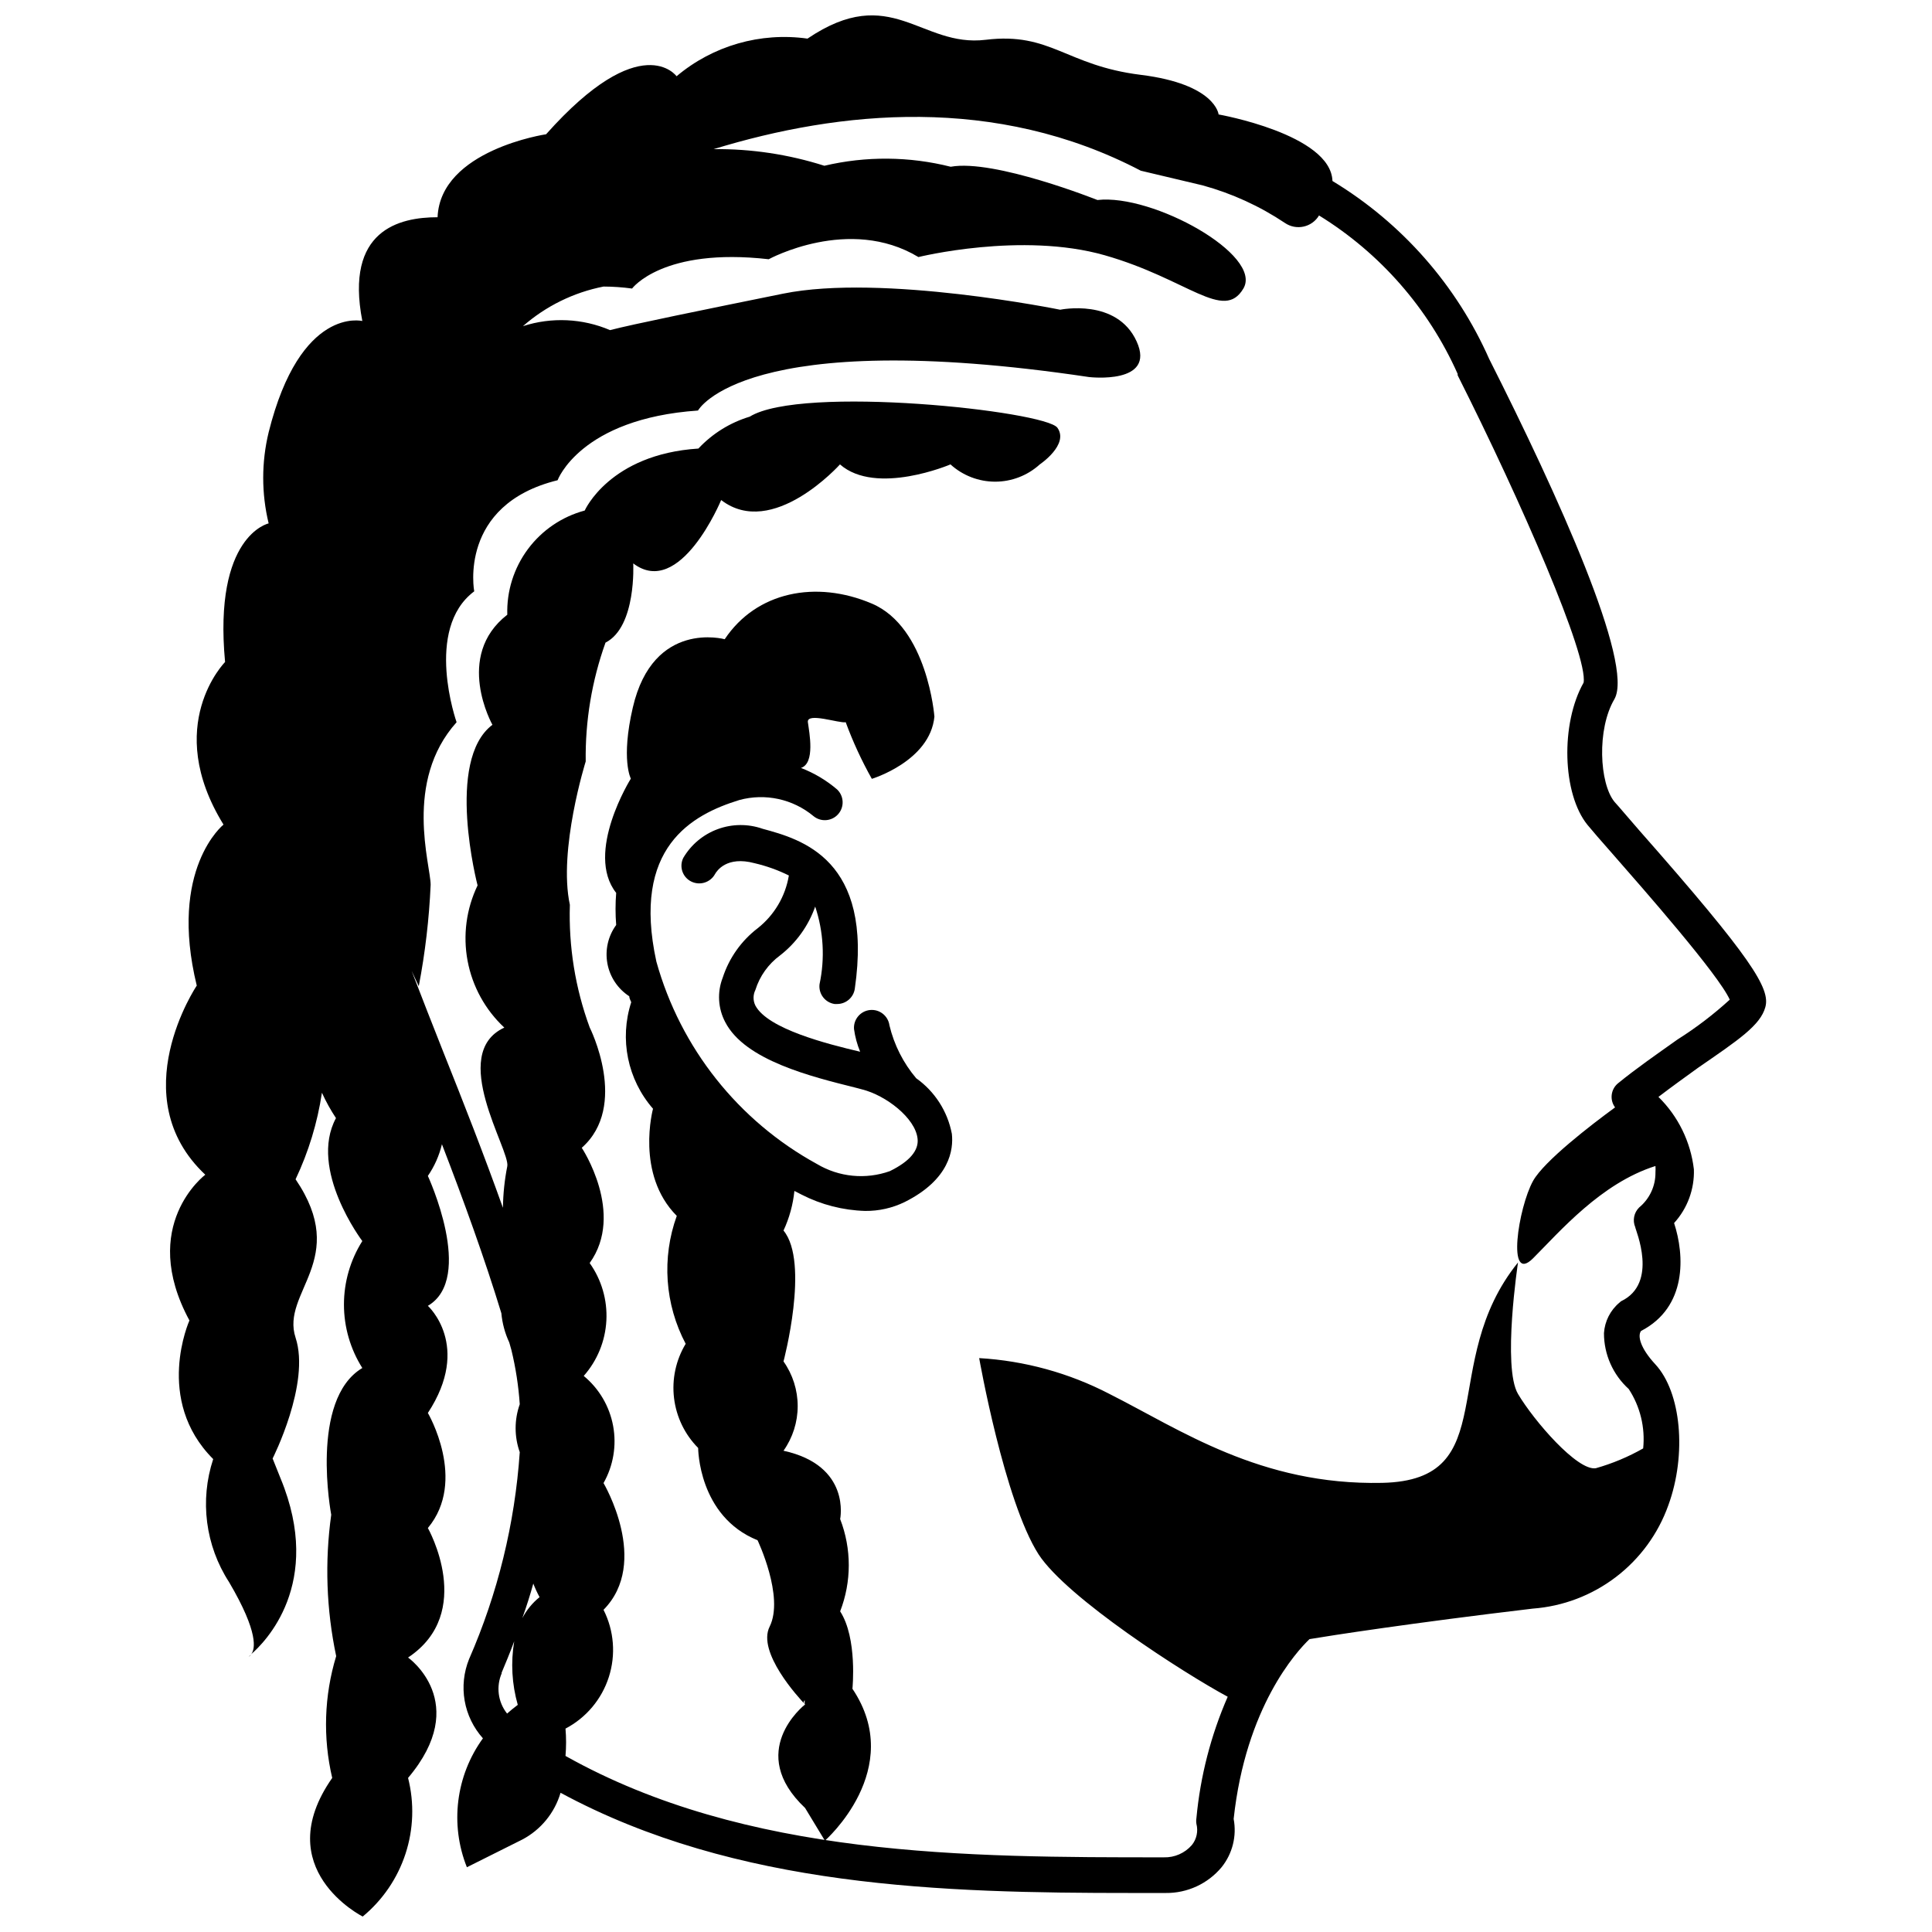 <?xml version="1.0" encoding="UTF-8"?>
<!-- Uploaded to: ICON Repo, www.svgrepo.com, Generator: ICON Repo Mixer Tools -->
<svg width="800px" height="800px" version="1.1" viewBox="144 144 512 512" xmlns="http://www.w3.org/2000/svg">
 <defs>
  <clipPath id="a">
   <path d="m187 148.09h426v503.81h-426z"/>
  </clipPath>
 </defs>
 <g clip-path="url(#a)">
  <path d="m578.41 364.05c-3.043-3.465-5.246-6.141-6.559-7.559-3.988-4.879-4.723-19.262 0-27.238 5.246-9.34-15.008-54.105-33.168-90.055h-0.004c-8.68-19.637-23.191-36.125-41.562-47.23-0.422-12.387-30.176-17.637-30.176-17.637s-0.734-8.031-20.625-10.496c-19.891-2.465-23.828-11.387-41.094-9.289-17.266 2.102-25.031-15.324-47.23-0.312-12.453-1.758-25.07 1.867-34.691 9.973 0 0-9.34-12.965-34.582 15.375 0 0-28.023 4.144-28.758 21.988-10.18 0-24.613 3.41-19.941 27.5 0 0-16.426-4.094-24.824 29.492v0.004c-1.922 7.93-1.922 16.207 0 24.141 0 0-14.695 3.148-11.547 36.734 0 0-16.637 16.793-0.418 43.086 0 0-14.641 11.703-7.086 42.668 0 0-19.785 29.391 2.258 50.117 0 0-17.844 13.383-4.199 38.625 0 0-9.445 20.992 6.297 36.734v0.004c-3.606 10.938-2.062 22.922 4.199 32.59 7.977 13.539 6.875 17.844 5.879 19.102 3.41-2.938 19.363-18.578 7.766-46.602l-2.098-5.246s10.078-19.891 6.086-32.012c-3.988-12.121 14.484-20.676 0-41.984v-0.004c3.441-7.262 5.793-14.988 6.981-22.934 1.059 2.336 2.305 4.582 3.723 6.719-7.348 13.645 6.981 32.59 6.981 32.59-3.18 5.031-4.867 10.863-4.867 16.82 0 5.953 1.688 11.785 4.867 16.82-14.066 8.398-8.238 38.887-8.238 38.887-1.738 12.473-1.293 25.148 1.312 37.469-3.188 10.48-3.551 21.613-1.051 32.277-16.898 24.191 8.082 36.734 8.082 36.734 5.277-4.356 9.211-10.121 11.34-16.625 2.129-6.504 2.363-13.477 0.68-20.109 16.898-19.996 0-31.906 0-31.906 17.949-11.914 5.246-34.32 5.246-34.32 10.496-12.594 0-30.492 0-30.492 11.703-17.844 0-28.391 0-28.391 12.543-7.348 0-34.426 0-34.426v-0.004c1.75-2.547 3.012-5.394 3.727-8.398 5.773 14.957 11.336 30.332 15.742 44.766h0.004c0.246 2.691 0.953 5.32 2.098 7.766l0.578 2.047c1.141 4.707 1.875 9.5 2.203 14.328-1.461 4.109-1.461 8.594 0 12.699-1.289 18.918-5.832 37.473-13.434 54.844-1.41 3.492-1.816 7.309-1.168 11.02 0.652 3.711 2.328 7.164 4.84 9.973-7.18 9.906-8.785 22.801-4.25 34.164l14.695-7.348c4.906-2.594 8.562-7.059 10.129-12.387 46.602 25.191 101.45 26.555 151.35 26.555h9.027c5.707 0.066 11.141-2.438 14.797-6.82 2.894-3.594 4.062-8.273 3.203-12.805 3.203-29.652 16.637-44.348 20.102-47.652 5.246-0.891 26.871-4.25 59.145-8.082 8-0.594 15.66-3.496 22.039-8.359 6.383-4.863 11.215-11.477 13.91-19.035 4.934-13.539 3.41-29.965-3.465-37.367-3.988-4.305-4.723-7.504-3.777-8.816 12.281-6.352 11.547-20.102 8.766-28.602h-0.004c3.535-3.875 5.418-8.977 5.25-14.223-0.848-7.285-4.16-14.066-9.395-19.207 3.359-2.57 7.086-5.246 10.496-7.715 10.652-7.348 16.531-11.23 17.844-16.109 1.312-4.883-3.414-12.754-33.43-46.812zm-293.15 199.43-0.004-0.004c0.496 1.297 1.074 2.559 1.734 3.781-1.887 1.523-3.438 3.418-4.566 5.562 1.102-3.098 2.098-6.195 2.988-9.445zm-8.398 23.984c1.051-2.519 2.203-5.246 3.41-8.5v-0.004c-0.941 5.613-0.617 11.371 0.945 16.844-0.996 0.734-1.941 1.523-2.832 2.309h-0.004c-2.438-3.066-2.961-7.234-1.363-10.809zm311.63-167.94c-5.246 3.727-10.863 7.609-15.742 11.598h-0.004c-1.883 1.59-2.203 4.371-0.734 6.348-6.402 4.672-18.789 14.223-21.727 19.469-3.938 7.086-7.086 27.605 0 20.52 7.086-7.086 18-19.891 32.434-24.457l-0.004 0.004c0.039 0.559 0.039 1.121 0 1.68 0.047 3.586-1.535 7.004-4.301 9.289-1.402 1.363-1.82 3.449-1.051 5.246 0 0.629 6.297 14.852-3.777 19.629l-0.422 0.367c-2.414 2.019-3.891 4.941-4.094 8.082-0.004 5.637 2.379 11.016 6.562 14.801 3.043 4.652 4.394 10.211 3.828 15.742-3.953 2.25-8.164 4.012-12.543 5.25-4.879 0.789-16.426-12.594-20.625-19.68-4.199-7.086 0-34.848 0-34.848-21.57 26.711-3.672 57.727-36 58.41s-53.582-14.168-72.266-23.562v-0.004c-10.715-5.559-22.48-8.797-34.531-9.496 0 0 6.664 37.84 15.742 52.008 7.559 11.598 38.52 31.488 50.117 37.734l0.004-0.004c-4.461 10.215-7.258 21.074-8.293 32.172-0.082 0.504-0.082 1.02 0 1.523 0.508 1.957 0.059 4.039-1.207 5.613-1.871 2.148-4.606 3.344-7.453 3.254-52.059 0-110.63 0-158.54-26.871v0.004c0.207-2.41 0.207-4.836 0-7.246 5.477-2.875 9.605-7.789 11.488-13.68 1.887-5.891 1.379-12.285-1.41-17.805 12.438-12.594 0-33.586 0-33.586v-0.004c2.602-4.594 3.5-9.957 2.543-15.148-0.961-5.195-3.719-9.883-7.789-13.242 3.598-4.078 5.715-9.25 6-14.684 0.285-5.43-1.273-10.801-4.426-15.23 9.445-13.172-2.098-30.543-2.098-30.543 12.594-11.125 2.098-31.906 2.098-31.906v-0.004c-3.816-10.391-5.598-21.418-5.25-32.484-3.148-14.535 4.199-37.996 4.199-37.996-0.148-10.723 1.629-21.391 5.246-31.488 8.238-4.199 7.348-20.992 7.348-20.992 12.438 9.445 23.301-16.793 23.301-16.793 13.645 10.496 31.488-9.445 31.488-9.445 9.605 8.398 29.285 0 29.285 0 3.238 2.945 7.457 4.578 11.836 4.578 4.375 0 8.594-1.633 11.832-4.578 0 0 7.82-5.246 4.672-9.707s-67.855-11.441-81.555-2.938v-0.004c-5.195 1.57-9.887 4.484-13.594 8.449-23.562 1.523-30.121 16.426-30.121 16.426-6.031 1.617-11.34 5.223-15.062 10.234-3.723 5.012-5.648 11.133-5.457 17.371-14.168 11.02-3.938 29.18-3.938 29.18-12.594 9.445-3.938 42.562-3.938 42.562-2.992 6.215-3.918 13.223-2.644 20.004 1.273 6.777 4.684 12.973 9.73 17.676-14.957 6.926 1.574 32.484 0.789 36.734-0.723 3.633-1.105 7.32-1.156 11.023-4.984-13.961-10.496-28.023-15.742-41.145-2.938-7.453-5.824-14.746-8.449-21.621l1.891 4.039h-0.004c1.699-8.867 2.754-17.848 3.148-26.871 0-5.246-7.242-27.344 6.875-43.086 0 0-8.711-24.664 4.672-34.688 0 0-4.356-22.934 22.094-29.441 0 0 5.984-16.32 37.207-18.473 0 0 12.176-22.516 103.65-8.871 0 0 17.844 2.098 12.594-9.445-5.246-11.547-20.258-8.398-20.258-8.398s-47.23-9.605-73.473-4.25c-20.676 4.199-40.043 8.133-45.816 9.656h0.004c-7.316-3.125-15.52-3.5-23.09-1.051 6.07-5.32 13.438-8.941 21.359-10.496 2.527 0.008 5.051 0.184 7.559 0.527 0 0 8.082-10.969 36.211-7.766 0 0 21.309-11.652 39.676-0.578 0 0 27.344-6.769 49.383-0.473 22.043 6.297 31.488 17.688 36.734 8.816 5.25-8.871-23.984-25.141-38.676-23.461 0 0-27.344-10.914-38.887-8.816h-0.004c-10.977-2.766-22.461-2.856-33.48-0.262-9.48-3.019-19.387-4.508-29.336-4.406 33.43-10.234 74.68-14.434 113.2 5.719l16.375 3.883c7.766 2.129 15.137 5.496 21.832 9.973 1.445 0.984 3.234 1.328 4.941 0.949 1.711-0.375 3.188-1.441 4.082-2.945 16.195 9.977 28.996 24.609 36.738 41.984v0.367c17.055 33.852 34.586 74.363 33.379 81.449-6.141 10.863-5.668 29.492 1.051 37.734 1.156 1.418 3.621 4.25 6.769 7.82 7.82 8.922 27.973 31.855 30.91 38.469h-0.004c-4.266 3.894-8.863 7.406-13.75 10.496z"/>
 </g>
 <path d="m386.8 429.75c-3.426-4.051-5.852-8.852-7.086-14.012-0.34-2.523-2.617-4.328-5.152-4.074-2.535 0.258-4.414 2.477-4.242 5.019 0.281 2.074 0.828 4.102 1.629 6.035-8.715-2.047-24.457-6.035-27.762-12.227-0.648-1.309-0.648-2.84 0-4.148 1.145-3.656 3.422-6.856 6.508-9.129 4.297-3.332 7.539-7.836 9.34-12.965 2.211 6.633 2.609 13.734 1.152 20.574-0.312 2.539 1.457 4.867 3.992 5.246h0.684-0.004c2.344 0 4.332-1.723 4.672-4.039 4.984-34.375-14.168-39.621-24.457-42.402v-0.004c-3.852-1.34-8.047-1.301-11.875 0.105s-7.047 4.094-9.117 7.609c-1.145 2.293-0.23 5.078 2.047 6.246 2.293 1.172 5.106 0.312 6.352-1.941 0.473-0.84 3.098-4.879 10.496-2.887 3.141 0.73 6.188 1.82 9.078 3.254-0.914 5.516-3.852 10.492-8.238 13.961-4.356 3.328-7.598 7.902-9.289 13.117-1.504 3.848-1.258 8.16 0.68 11.809 5.246 10.129 22.883 14.434 34.426 17.32l1.785 0.473c6.352 1.574 14.168 7.609 14.746 13.066 0.367 3.098-2.098 6.035-7.348 8.605h0.004c-6.398 2.281-13.48 1.59-19.312-1.887-20.84-11.41-36.184-30.75-42.562-53.637-6.613-30.281 9.395-38.941 21.988-42.824 6.848-1.863 14.168-0.277 19.629 4.25 1.953 1.625 4.844 1.414 6.539-0.48 1.695-1.891 1.586-4.785-0.242-6.551-2.852-2.441-6.098-4.375-9.602-5.719 3.832-1.258 2.203-9.395 1.836-12.121-0.367-2.731 8.398 0.367 10.023 0v-0.004c1.906 5.18 4.223 10.199 6.926 15.012 0 0 15.43-4.672 16.582-16.48 0 0-1.785-23.668-16.582-29.965-14.801-6.297-30.598-3.148-38.992 9.445 0 0-18.945-5.246-24.352 18.105-3.203 13.801-0.523 18.84-0.523 18.84s-12.281 19.629-3.883 30.281c-0.227 2.828-0.227 5.672 0 8.504-2.144 2.93-2.988 6.617-2.332 10.191 0.652 3.57 2.75 6.719 5.797 8.699 0 0.523 0.316 1.051 0.523 1.574-3.172 9.773-0.98 20.492 5.773 28.234 0 0-4.723 17.32 6.297 28.391-4.027 11.129-3.168 23.441 2.359 33.902-2.598 4.312-3.688 9.371-3.086 14.371 0.598 5 2.848 9.66 6.394 13.234 0 0 0 18.105 15.742 24.457 0 0 7.137 14.957 3.203 22.883-3.41 6.769 7.66 18.84 9.395 20.625-0.418 0.316-15.742 12.594 0 27.445l5.246 8.66s21.621-18.945 7.297-40.254c0 0 1.363-13.383-3.254-20.52 3.047-7.867 3.047-16.59 0-24.457 0 0 2.992-14.168-15.008-18.105h-0.004c2.445-3.461 3.758-7.594 3.758-11.832s-1.312-8.375-3.758-11.836c0 0 6.981-26.238 0-34.688 1.543-3.312 2.519-6.863 2.887-10.496l1.941 0.996c5.211 2.664 10.945 4.133 16.797 4.305 3.633 0.043 7.227-0.766 10.496-2.363 11.965-5.984 12.961-13.906 12.492-18.105h-0.004c-1.133-5.934-4.519-11.199-9.445-14.695zm-29.547 164.84v0.996 0.004c-0.156-0.121-0.246-0.305-0.246-0.5s0.09-0.379 0.246-0.5z"/>
 <path d="m210.52 582.52-0.629 0.523v0.004c0.25-0.117 0.469-0.297 0.629-0.527z"/>
</svg>